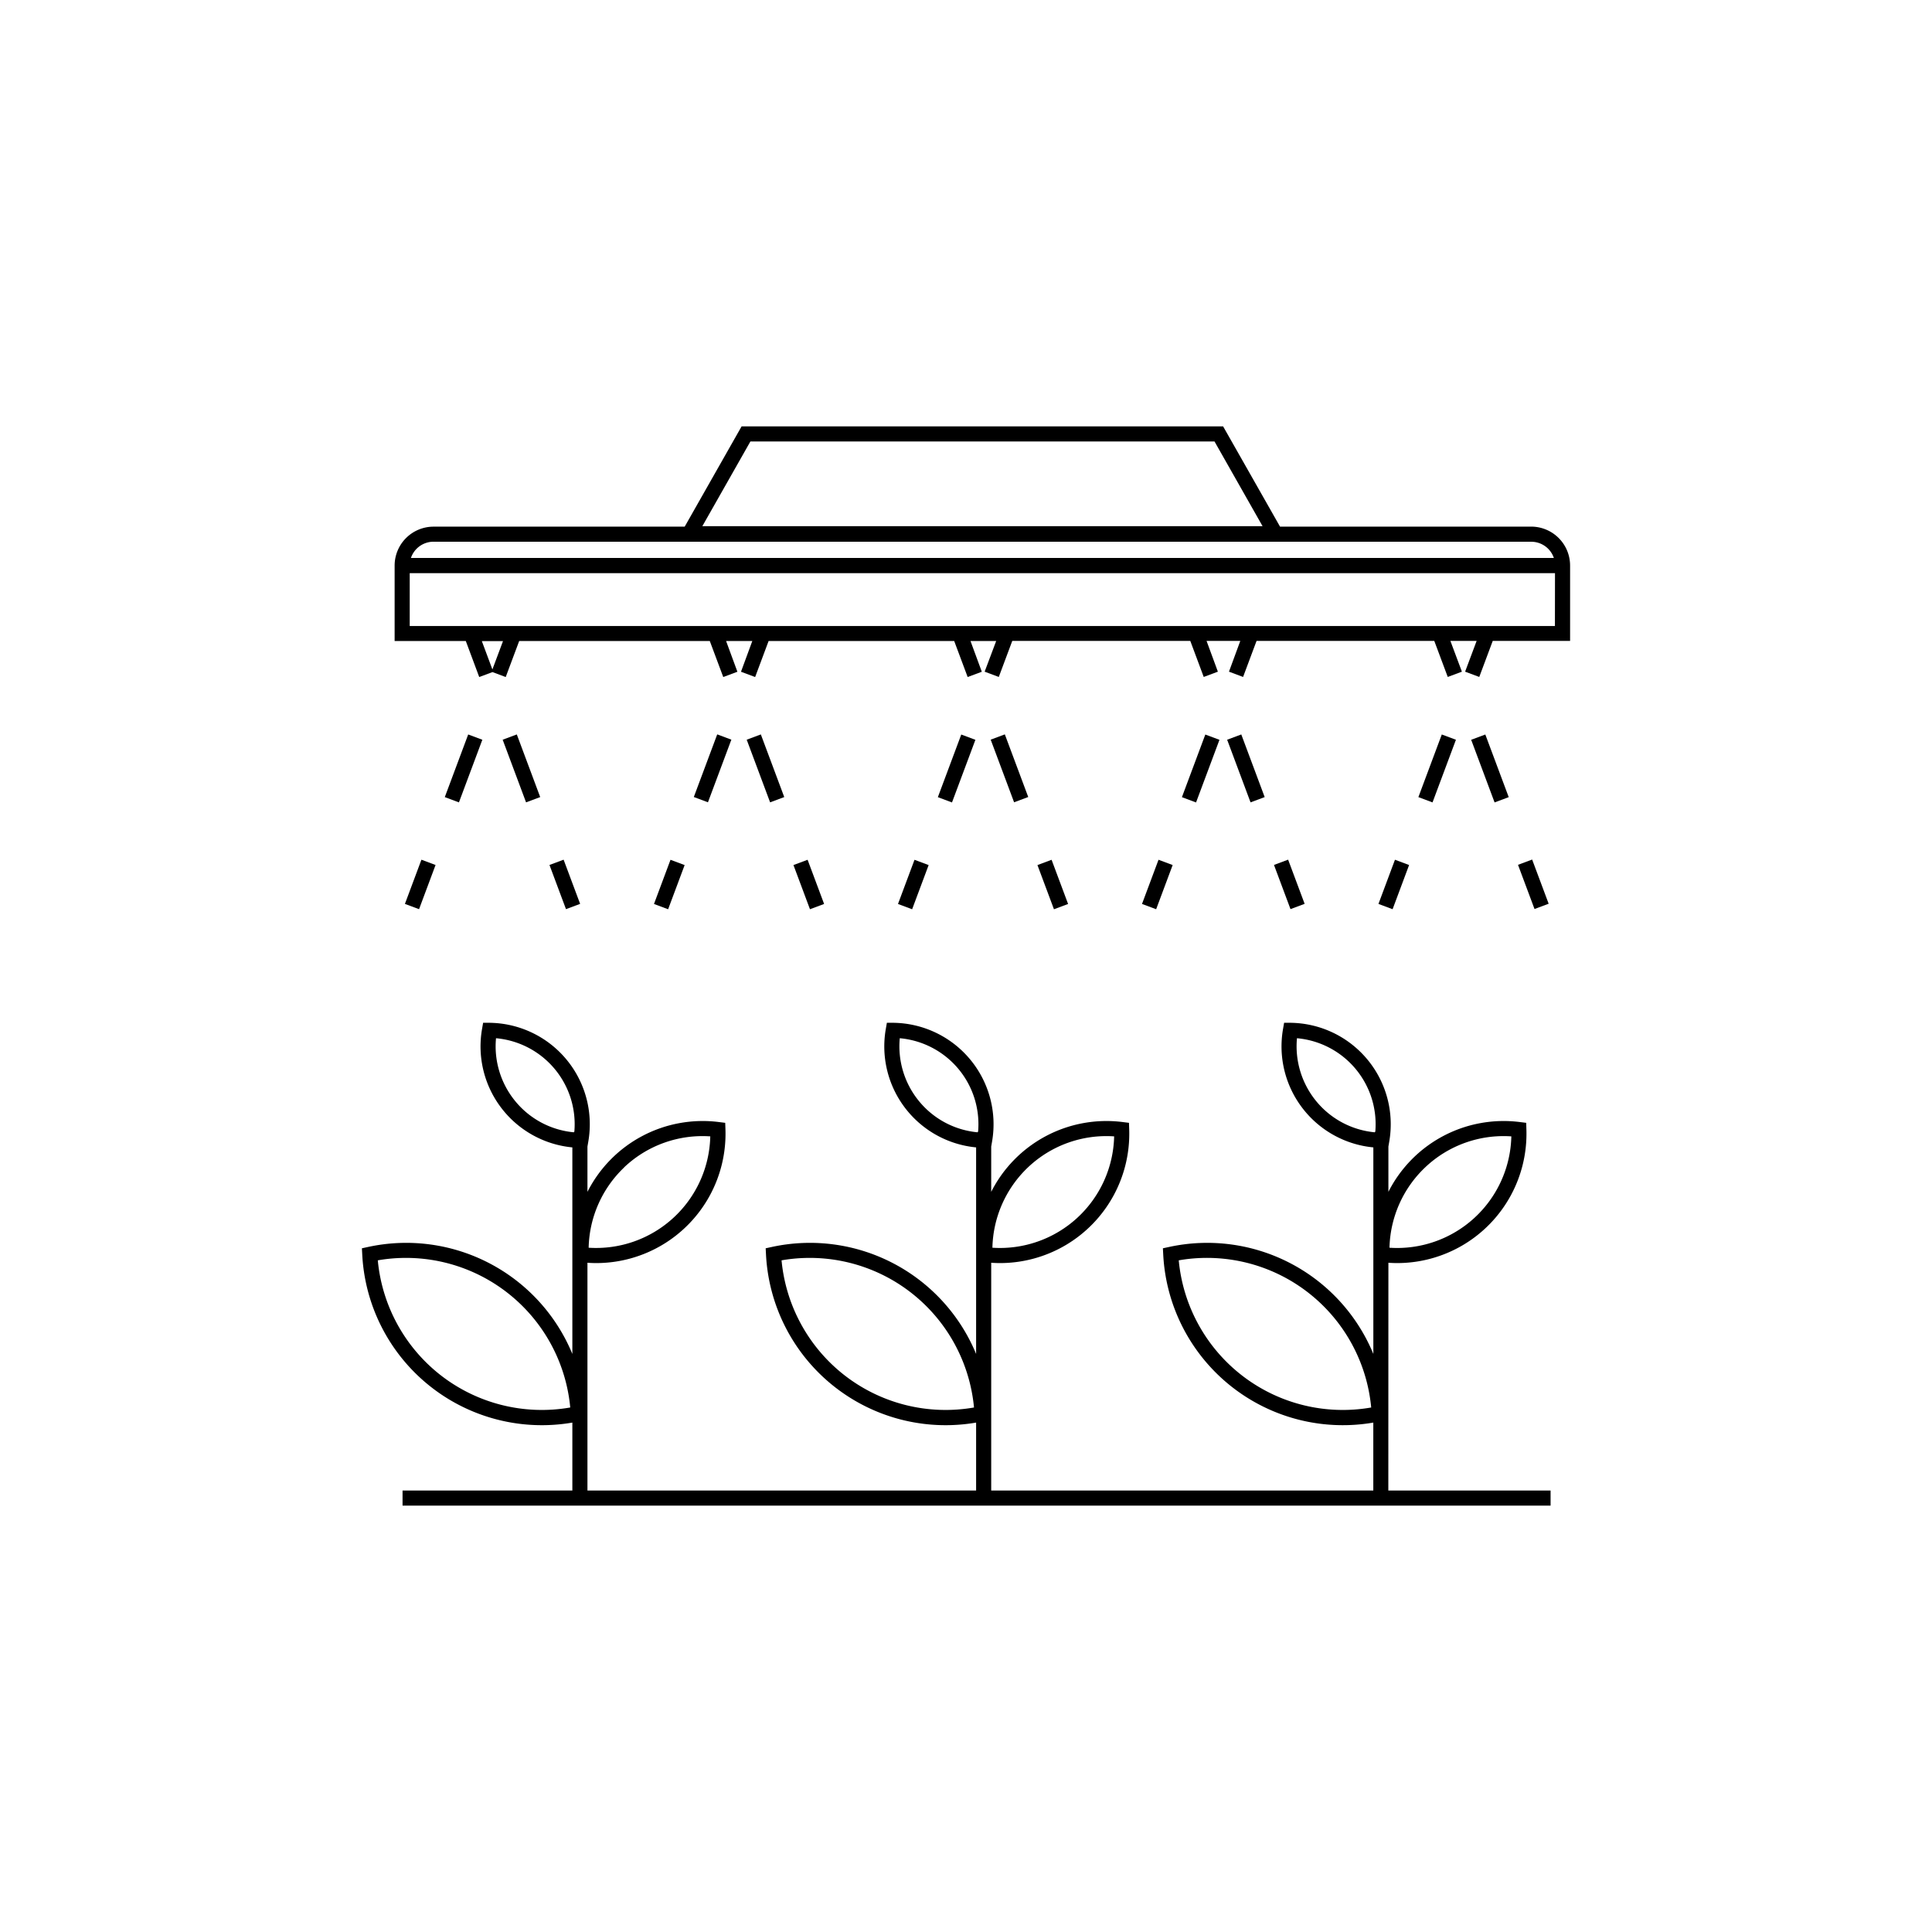 <?xml version="1.0" ?><svg viewBox="0 0 512 512" xmlns="http://www.w3.org/2000/svg"><title/><g id="Irrigation"><path d="M367.94,334.64q1.17.09,2.34.09a34.28,34.28,0,0,0,34.23-35.47l-.05-1.7-1.7-.21a34.24,34.24,0,0,0-34.82,18.5v-12l.23-1.34A26.89,26.89,0,0,0,342,271.05l-1.7,0-.29,1.68a26.88,26.88,0,0,0,23.94,31.34v54.74a47.63,47.63,0,0,0-54.1-28.36l-1.67.36.09,1.7A47.66,47.66,0,0,0,363.94,377v18H262.68V334.64q1.17.09,2.34.09a34.28,34.28,0,0,0,34.23-35.47l-.06-1.7-1.69-.21a34.24,34.24,0,0,0-34.82,18.5v-12l.23-1.34a26.89,26.89,0,0,0-26.18-31.46l-1.7,0-.29,1.68a26.88,26.88,0,0,0,23.94,31.34v54.74a47.64,47.64,0,0,0-54.11-28.36l-1.66.36.09,1.7A47.66,47.66,0,0,0,258.68,377v18h-103V334.64q1.17.09,2.34.09a34.28,34.28,0,0,0,34.23-35.47l-.06-1.7-1.69-.21a34.24,34.24,0,0,0-34.82,18.5v-12l.23-1.34a26.89,26.89,0,0,0-26.18-31.46l-1.7,0-.29,1.68a26.88,26.88,0,0,0,23.94,31.34v54.74a47.64,47.64,0,0,0-54.11-28.36l-1.66.36.09,1.7A47.66,47.66,0,0,0,151.68,377v18h-45v4H410.92v-4h-43Zm9.73-25.26a30.18,30.18,0,0,1,22.85-8.23,30.27,30.27,0,0,1-32.29,29.51A30.33,30.33,0,0,1,377.67,309.38ZM328.74,364.2A43.74,43.74,0,0,1,312.38,334a43.71,43.71,0,0,1,51,39A43.62,43.62,0,0,1,328.74,364.2Zm19.9-72.59a22.93,22.93,0,0,1-4.93-16.47,22.87,22.87,0,0,1,20.76,24.74l-.15.19A22.79,22.79,0,0,1,348.64,291.61Zm-76.23,17.77a30.17,30.17,0,0,1,22.85-8.23A30.27,30.27,0,0,1,263,330.66,30.29,30.29,0,0,1,272.41,309.38ZM223.47,364.2A43.77,43.77,0,0,1,207.12,334a43.72,43.72,0,0,1,51,39A43.65,43.65,0,0,1,223.47,364.2Zm19.91-72.59a22.89,22.89,0,0,1-4.93-16.47,22.87,22.87,0,0,1,20.76,24.74,1.39,1.39,0,0,0-.15.19A22.77,22.77,0,0,1,243.38,291.61Zm-78,17.77a30.18,30.18,0,0,1,22.85-8.23A30.27,30.27,0,0,1,156,330.66,30.29,30.29,0,0,1,165.41,309.38ZM116.47,364.2A43.77,43.77,0,0,1,100.12,334a43.72,43.72,0,0,1,51,39A43.65,43.65,0,0,1,116.47,364.2Zm19.91-72.59a22.89,22.89,0,0,1-4.93-16.47,22.87,22.87,0,0,1,20.76,24.74,1.39,1.39,0,0,0-.15.19A22.77,22.77,0,0,1,136.38,291.61Z"/><rect height="17.72" transform="translate(-46.3 151.11) rotate(-20.49)" width="4" x="392.85" y="194.78"/><rect height="12.5" transform="translate(-56.33 157.02) rotate(-20.49)" width="4" x="404.34" y="228.14"/><rect height="17.72" transform="translate(-50.38 128.39) rotate(-20.48)" width="4" x="328.18" y="194.78"/><rect height="12.5" transform="translate(-60.42 134.41) rotate(-20.49)" width="4" x="339.67" y="228.14"/><rect height="17.72" transform="translate(-54.35 106.5) rotate(-20.49)" width="4" x="265.51" y="194.78"/><rect height="12.5" transform="translate(-64.4 112.51) rotate(-20.49)" width="4" x="277" y="228.14"/><rect height="17.72" transform="translate(-58.44 83.88) rotate(-20.49)" width="4" x="200.85" y="194.78"/><rect height="12.5" transform="translate(-68.49 89.87) rotate(-20.49)" width="4" x="212.34" y="228.14"/><rect height="17.72" transform="translate(-62.51 61.21) rotate(-20.48)" width="4" x="136.18" y="194.78"/><rect height="12.5" transform="translate(-72.57 67.21) rotate(-20.49)" width="4" x="147.67" y="228.14"/><rect height="4" transform="translate(-147.17 256.7) rotate(-69.52)" width="12.5" x="105.11" y="232.39"/><rect height="4" transform="translate(-110.9 247.44) rotate(-69.51)" width="17.72" x="113.99" y="201.63"/><rect height="4" transform="translate(20.56 498.4) rotate(-69.52)" width="12.5" x="363.11" y="232.39"/><rect height="4" transform="translate(56.8 489.12) rotate(-69.51)" width="17.72" x="371.99" y="201.63"/><rect height="4" transform="translate(-20.21 439.64) rotate(-69.51)" width="12.5" x="300.44" y="232.39"/><rect height="4" transform="translate(16.07 430.43) rotate(-69.51)" width="17.72" x="309.32" y="201.63"/><rect height="4" transform="translate(-62.24 379.07) rotate(-69.51)" width="12.5" x="235.77" y="232.39"/><rect height="4" transform="translate(-25.97 369.85) rotate(-69.51)" width="17.72" x="244.65" y="201.63"/><rect height="4" transform="translate(-104.27 318.5) rotate(-69.51)" width="12.5" x="171.11" y="232.39"/><rect height="4" transform="translate(-68.01 309.24) rotate(-69.51)" width="17.72" x="179.99" y="201.63"/><path d="M405.79,139.56H339.22L324.14,113H196.53l-15.08,26.57H114.88a10.32,10.32,0,0,0-10.3,10.3v20h18.86l3.56,9.55,3.51-1.31,3.51,1.31,3.57-9.55H188.1l3.57,9.55,3.75-1.4-3-8.15h6.95l-3,8.15,3.75,1.4,3.57-9.55h49.18l3.57,9.55,3.75-1.4-3-8.15H264L260.94,178l3.75,1.4,3.57-9.55h47.18l3.56,9.55,3.75-1.4-3-8.15h8.94l-3,8.15,3.74,1.4,3.57-9.55H380.1l3.57,9.55,3.75-1.4-3.05-8.15h6.95L388.27,178l3.75,1.4,3.57-9.55h20.5v-20A10.32,10.32,0,0,0,405.79,139.56ZM198.86,117h123l12.73,22.44H186.13Zm-84,26.57H405.79a6.32,6.32,0,0,1,6,4.3H108.9A6.32,6.32,0,0,1,114.88,143.56Zm15.63,33.84-2.8-7.51h5.61Zm281.58-11.51H108.58v-14H412.09Z"/></g></svg>